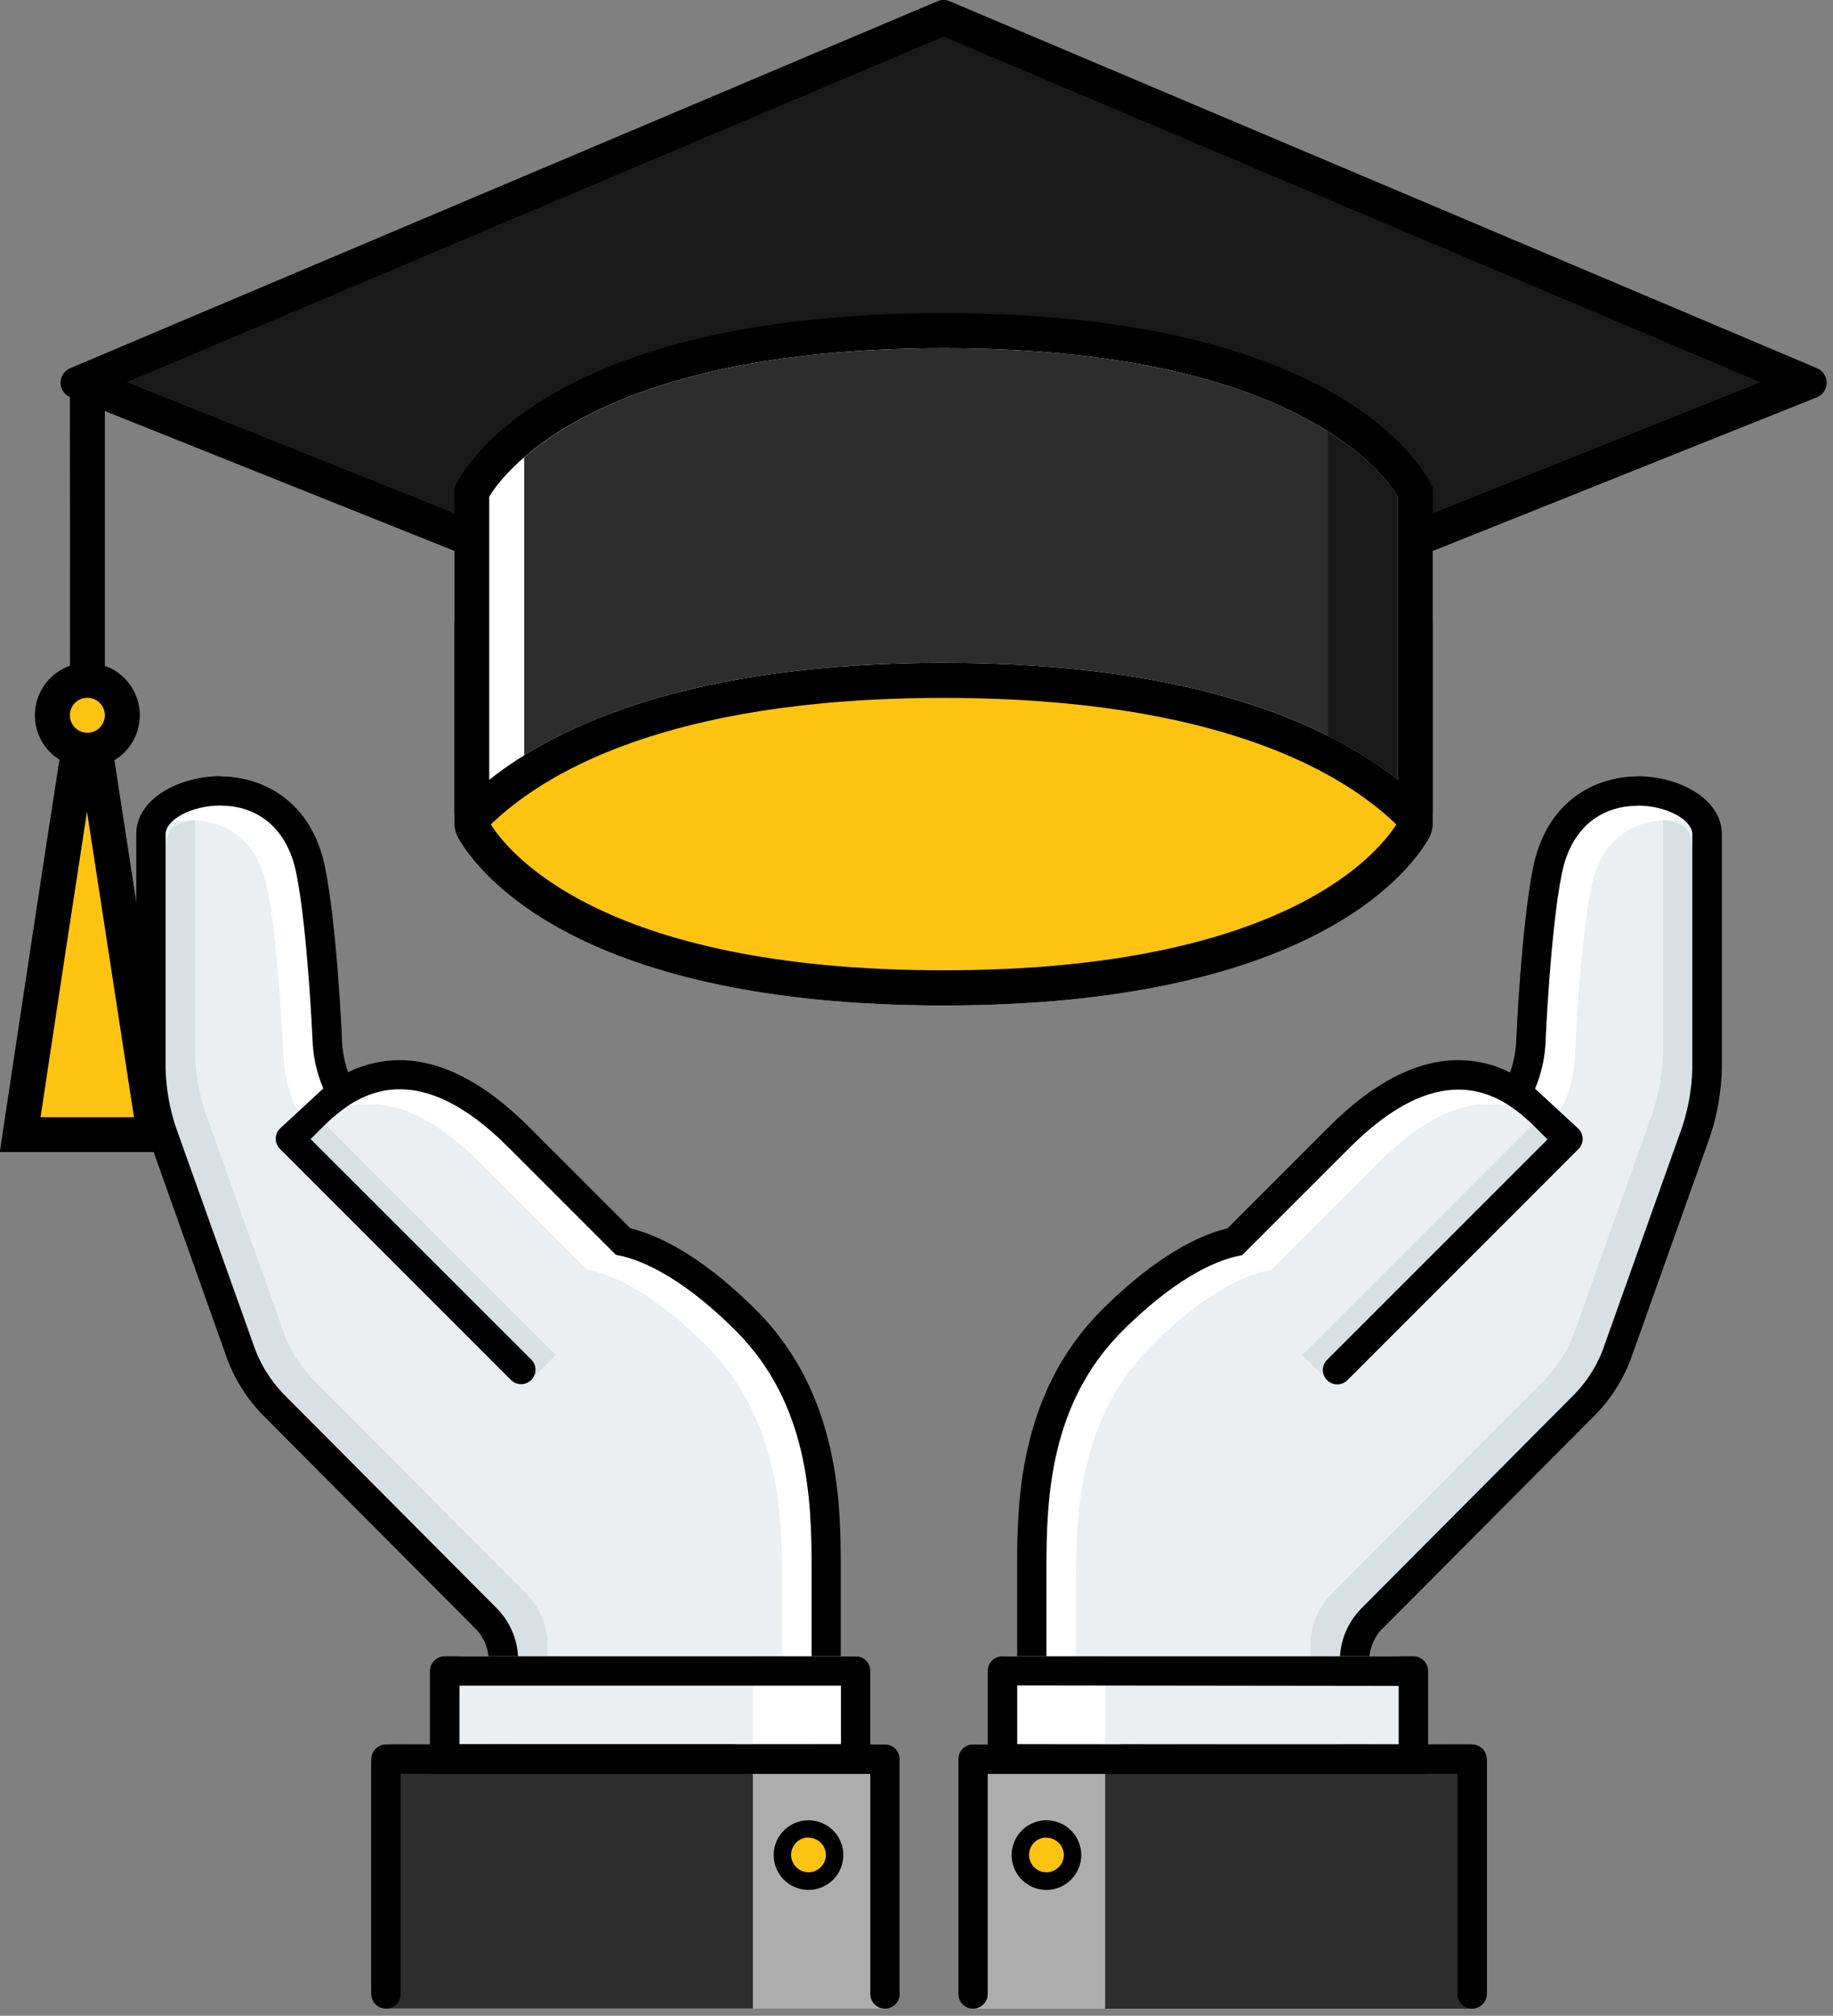 <svg width="191" height="210" viewBox="0 0 191 210" fill="none" xmlns="http://www.w3.org/2000/svg">
<rect x="0" y="0" width="191" height="210" fill="#808080" stroke="none"/>
<g clip-path="url(#clip0_277_1699)">
<path d="M107.51 183.268V163.389C107.51 154.94 108.156 145.284 115.864 137.581C120.376 133.074 124.904 130.167 128.681 129.352L139.544 118.468C143.858 114.154 148.033 111.967 151.969 111.967C154.328 112.002 156.616 112.78 158.509 114.189L158.081 113.786L158.578 112.792C159.169 111.373 159.492 109.857 159.533 108.32C159.557 107.823 160.064 96.611 161.247 90.727C162.296 85.524 165.809 82.423 170.65 82.423C174.129 82.423 177.886 84.232 177.886 86.925V111.396C177.83 113.592 177.455 115.769 176.772 117.857L168.418 141.299C167.582 143.393 166.302 145.282 164.666 146.835L143.023 168.548C141.936 169.611 141.277 171.036 141.17 172.553V183.268H107.51Z" fill="white"/>
<path d="M120.003 140.18C112.41 147.769 112.102 157.718 112.102 164.905V183.268H141.159V174.079C141.264 172.158 142.083 170.347 143.455 169L165.163 147.188C166.609 145.809 167.743 144.137 168.488 142.282L176.842 118.84C177.467 116.912 177.812 114.903 177.866 112.877V88.431C177.866 86.94 176.708 85.449 173.691 85.449C170.466 85.449 166.863 87.174 165.784 92.526C164.611 98.365 164.1 109.835 164.1 109.835C164.051 111.583 163.678 113.307 163.001 114.919L161.043 117.866C159.552 116.505 159.85 115.024 155.02 115.024C151.993 115.024 148.241 116.515 143.689 121.077L132.492 132.278C129.336 132.815 124.968 135.211 120.003 140.18Z" fill="#ECEFF1"/>
<path d="M157.579 115.068C158.489 115.883 159.209 116.674 159.721 117.151L135.698 141.179L137.82 143.291L162.574 117.871C161.222 116.619 161.297 115.282 157.579 115.068Z" fill="#D9E0E3"/>
<path d="M172.926 85.454C172.792 85.454 173.423 85.454 173.279 85.484V109.835C173.223 111.862 172.877 113.871 172.25 115.799L163.896 139.226C163.148 141.079 162.015 142.751 160.571 144.131L138.858 165.938C137.488 167.289 136.669 169.101 136.562 171.022V181.727H112.102V184.789H139.629V174.079C139.629 172.389 141.423 170.103 142.69 169L164.78 147.188C166.048 146.07 167.727 143.878 168.294 142.283L175.977 118.841C176.549 117.25 176.34 114.591 176.34 112.877V88.431C176.32 86.96 175.942 85.454 172.926 85.454Z" fill="#D9E0E3"/>
<path d="M170.63 83.923C173.651 83.923 176.34 85.414 176.34 86.905V111.376C176.284 113.403 175.937 115.411 175.311 117.34L166.957 140.782C166.213 142.636 165.079 144.309 163.632 145.687L141.925 167.494C140.552 168.843 139.733 170.656 139.629 172.578V181.727H109.04V163.389C109.04 156.203 109.353 146.253 116.947 138.665C121.917 133.695 126.275 131.299 129.431 130.763L140.633 119.566C145.18 115.014 148.932 113.513 151.963 113.513C156.789 113.513 159.781 117.335 161.252 118.696L138.287 141.661C138.146 141.8 138.035 141.965 137.959 142.147C137.883 142.329 137.843 142.525 137.843 142.722C137.843 142.92 137.883 143.115 137.959 143.297C138.035 143.479 138.146 143.645 138.287 143.783C138.425 143.923 138.59 144.034 138.772 144.11C138.954 144.185 139.149 144.224 139.345 144.224C139.542 144.224 139.737 144.185 139.919 144.11C140.1 144.034 140.265 143.923 140.404 143.783L164.472 119.71C164.616 119.568 164.729 119.398 164.805 119.21C164.881 119.023 164.918 118.822 164.914 118.62C164.91 118.417 164.865 118.218 164.781 118.034C164.697 117.85 164.577 117.685 164.427 117.548L159.955 113.418C160.634 111.807 161.009 110.083 161.058 108.334C161.058 108.334 161.555 96.859 162.743 91.02C163.816 85.673 167.419 83.943 170.645 83.943L170.63 83.923ZM170.645 80.887C166.301 80.887 161.157 83.372 159.741 90.419C158.538 96.417 158.022 107.718 158.002 108.195C157.969 109.398 157.751 110.588 157.356 111.724C155.682 110.888 153.839 110.449 151.968 110.442C147.625 110.442 143.083 112.777 138.471 117.399L127.915 127.955C123.91 128.949 119.397 131.881 114.785 136.498C105.989 145.294 105.989 157.062 105.989 163.384V184.798H142.695V172.553C142.796 171.511 143.238 170.531 143.952 169.765L144.027 169.7L144.096 169.626L165.744 147.883C167.543 146.172 168.947 144.089 169.859 141.781L178.208 118.343C178.95 116.096 179.357 113.752 179.416 111.386V86.9C179.416 83.173 174.869 80.867 170.65 80.867L170.645 80.887Z" fill="black"/>
<path d="M139.629 172.553V181.727H102.922V174.427C102.922 174.18 102.971 173.936 103.065 173.708C103.16 173.481 103.298 173.274 103.473 173.1C103.647 172.926 103.855 172.788 104.082 172.694C104.31 172.6 104.554 172.552 104.801 172.553H139.629Z" fill="white"/>
<path d="M145.752 172.553H115.163V181.732H145.752V172.553Z" fill="#ECEFF1"/>
<path d="M152.073 183.601L154.667 206.923C154.7 207.218 154.67 207.515 154.58 207.797C154.49 208.079 154.341 208.339 154.144 208.56C153.946 208.78 153.704 208.956 153.434 209.077C153.164 209.198 152.871 209.26 152.575 209.259H101.968C101.411 209.259 100.876 209.038 100.482 208.644C100.088 208.249 99.866 207.715 99.866 207.157V183.829C99.866 183.272 100.088 182.737 100.482 182.343C100.876 181.949 101.411 181.727 101.968 181.727H149.981C150.499 181.726 150.999 181.917 151.386 182.263C151.772 182.609 152.017 183.085 152.073 183.601Z" fill="#ADADAD"/>
<path d="M154.95 183.531V207.455C154.949 207.933 154.758 208.391 154.42 208.729C154.082 209.068 153.624 209.258 153.146 209.259H115.158V183.531C115.159 183.053 115.35 182.595 115.688 182.257C116.026 181.919 116.484 181.728 116.962 181.727H153.121C153.36 181.725 153.597 181.769 153.819 181.859C154.04 181.948 154.242 182.08 154.412 182.248C154.582 182.416 154.717 182.616 154.809 182.836C154.902 183.056 154.95 183.292 154.95 183.531Z" fill="#2D2D2D"/>
<path d="M101.392 209.259C101.798 209.259 102.187 209.098 102.474 208.811C102.761 208.524 102.923 208.135 102.923 207.729V184.788H151.864V207.729C151.864 208.135 152.025 208.524 152.313 208.811C152.6 209.098 152.989 209.259 153.395 209.259C153.801 209.259 154.19 209.098 154.477 208.811C154.764 208.524 154.926 208.135 154.926 207.729V183.268C154.926 182.862 154.764 182.472 154.477 182.185C154.19 181.898 153.801 181.737 153.395 181.737H101.392C101.191 181.737 100.992 181.777 100.807 181.854C100.621 181.931 100.453 182.043 100.311 182.186C100.17 182.328 100.057 182.497 99.981 182.682C99.904 182.868 99.866 183.067 99.866 183.268V207.739C99.868 208.142 100.029 208.529 100.315 208.814C100.601 209.099 100.988 209.259 101.392 209.259Z" fill="black"/>
<path d="M102.922 184.788H148.808V174.079C148.808 173.878 148.768 173.679 148.691 173.494C148.614 173.308 148.501 173.14 148.359 172.998C148.217 172.856 148.048 172.744 147.862 172.668C147.677 172.591 147.478 172.552 147.277 172.553H104.453C104.252 172.552 104.053 172.591 103.868 172.668C103.682 172.744 103.513 172.856 103.371 172.998C103.229 173.14 103.116 173.308 103.039 173.494C102.962 173.679 102.922 173.878 102.922 174.079V184.788ZM145.751 175.634V181.777L105.994 181.727V175.585L145.751 175.634Z" fill="black"/>
<path d="M111.759 193.262C111.759 193.8 111.599 194.325 111.301 194.772C111.002 195.219 110.577 195.568 110.081 195.773C109.584 195.979 109.037 196.033 108.51 195.928C107.983 195.823 107.498 195.564 107.118 195.184C106.738 194.804 106.479 194.32 106.374 193.792C106.269 193.265 106.323 192.718 106.529 192.222C106.734 191.725 107.083 191.3 107.53 191.002C107.977 190.703 108.503 190.543 109.04 190.543C109.761 190.543 110.453 190.83 110.962 191.34C111.472 191.849 111.759 192.541 111.759 193.262Z" fill="#FFC312"/>
<path d="M109.04 196.89C108.322 196.89 107.621 196.677 107.024 196.278C106.428 195.879 105.963 195.313 105.688 194.65C105.414 193.987 105.342 193.258 105.482 192.554C105.622 191.85 105.967 191.204 106.475 190.696C106.982 190.189 107.628 189.843 108.332 189.703C109.036 189.564 109.765 189.635 110.428 189.91C111.091 190.185 111.658 190.65 112.056 191.246C112.455 191.843 112.668 192.544 112.668 193.262C112.665 194.223 112.282 195.144 111.602 195.824C110.923 196.504 110.001 196.887 109.04 196.89ZM109.04 191.423C108.681 191.423 108.331 191.529 108.032 191.729C107.734 191.928 107.501 192.211 107.364 192.543C107.227 192.874 107.191 193.239 107.261 193.591C107.331 193.943 107.504 194.266 107.757 194.519C108.011 194.773 108.334 194.946 108.686 195.016C109.038 195.086 109.403 195.05 109.734 194.913C110.066 194.775 110.349 194.543 110.548 194.245C110.748 193.946 110.854 193.596 110.854 193.237C110.846 192.76 110.652 192.306 110.313 191.972C109.973 191.637 109.516 191.449 109.04 191.448V191.423Z" fill="black"/>
<path d="M86.1 183.268V163.389C86.1 154.94 85.454 145.284 77.746 137.581C73.234 133.074 68.706 130.167 64.929 129.352L54.065 118.468C49.752 114.154 45.577 111.967 41.641 111.967C39.282 112.002 36.993 112.78 35.101 114.189L35.528 113.786L35.031 112.792C34.441 111.373 34.118 109.857 34.077 108.32C34.077 107.823 33.545 96.611 32.363 90.727C31.314 85.524 27.8 82.423 22.96 82.423C19.481 82.423 15.724 84.232 15.724 86.925V111.396C15.78 113.592 16.154 115.769 16.837 117.857L25.191 141.299C26.027 143.393 27.308 145.282 28.944 146.835L50.587 168.548C51.674 169.611 52.333 171.036 52.44 172.553V183.268H86.1Z" fill="white"/>
<path d="M73.606 140.18C81.2 147.769 81.508 157.718 81.508 164.905V183.268H52.45V174.079C52.345 172.158 51.526 170.347 50.154 169L28.447 147.188C27 145.809 25.867 144.137 25.122 142.282L16.793 118.84C16.168 116.912 15.823 114.903 15.769 112.877V88.431C15.769 86.94 16.927 85.449 19.944 85.449C23.169 85.449 26.772 87.174 27.85 92.526C29.023 98.365 29.535 109.835 29.535 109.835C29.584 111.583 29.956 113.307 30.633 114.919L32.592 117.866C34.082 116.505 33.784 115.024 38.615 115.024C41.641 115.024 45.393 116.515 49.946 121.077L61.142 132.274C64.273 132.815 68.642 135.211 73.606 140.18Z" fill="#ECEFF1"/>
<path d="M36.031 115.068C35.121 115.883 34.401 116.674 33.889 117.151L57.912 141.179L55.79 143.291L31.036 117.871C32.388 116.619 32.313 115.282 36.031 115.068Z" fill="#D9E0E3"/>
<path d="M20.684 85.454C20.818 85.454 20.187 85.454 20.331 85.484V109.835C20.386 111.862 20.733 113.871 21.36 115.799L29.714 139.226C30.462 141.079 31.595 142.751 33.038 144.131L54.751 165.938C56.122 167.289 56.941 169.101 57.047 171.022V181.727H81.518V184.789H53.981V174.079C53.981 172.389 52.187 170.103 50.919 169L28.829 147.188C27.562 146.07 25.882 143.878 25.316 142.283L17.632 118.841C17.061 117.25 17.27 114.591 17.27 112.877V88.431C17.29 86.96 17.667 85.454 20.684 85.454Z" fill="#D9E0E3"/>
<path d="M22.98 83.923C26.205 83.923 29.808 85.653 30.881 91C32.054 96.84 32.566 108.315 32.566 108.315C32.622 110.064 33.003 111.788 33.689 113.399L29.217 117.529C29.067 117.665 28.947 117.83 28.863 118.014C28.78 118.198 28.734 118.398 28.73 118.6C28.726 118.802 28.763 119.003 28.839 119.191C28.915 119.378 29.028 119.548 29.172 119.69L53.24 143.764C53.379 143.903 53.544 144.014 53.725 144.09C53.907 144.166 54.102 144.205 54.299 144.205C54.496 144.205 54.691 144.166 54.872 144.09C55.054 144.014 55.219 143.903 55.357 143.764C55.498 143.625 55.609 143.46 55.685 143.278C55.762 143.095 55.801 142.9 55.801 142.703C55.801 142.505 55.762 142.31 55.685 142.128C55.609 141.945 55.498 141.78 55.357 141.642L32.358 118.662C33.848 117.3 36.83 113.478 41.646 113.478C44.677 113.478 48.429 114.969 52.977 119.531L64.178 130.728C67.334 131.265 71.698 133.665 76.662 138.63C84.256 146.219 84.569 156.168 84.569 163.354V181.727H53.981V172.553C53.877 170.631 53.057 168.818 51.685 167.469L29.977 145.662C28.53 144.284 27.396 142.611 26.652 140.757L18.283 117.315C17.657 115.386 17.311 113.378 17.255 111.351V86.9C17.255 85.409 19.943 83.918 22.965 83.918L22.98 83.923ZM22.965 80.862C18.745 80.862 14.198 83.168 14.198 86.895V111.366C14.257 113.732 14.664 116.076 15.406 118.324L23.75 141.781C24.658 144.088 26.057 146.17 27.85 147.883L49.498 169.626L49.568 169.7L49.642 169.765C50.356 170.531 50.798 171.511 50.9 172.553V184.788H87.606V163.389C87.606 157.067 87.606 145.299 78.809 136.503C74.197 131.886 69.685 128.954 65.679 127.96L55.124 117.404C50.512 112.792 45.969 110.447 41.626 110.447C39.768 110.451 37.935 110.881 36.269 111.704C35.873 110.568 35.655 109.378 35.623 108.176C35.623 107.679 35.086 96.397 33.883 90.399C32.467 83.377 27.323 80.892 22.98 80.892L22.965 80.862Z" fill="black"/>
<path d="M53.981 172.553V181.727H90.687V174.173C90.687 173.96 90.645 173.749 90.563 173.552C90.482 173.355 90.362 173.176 90.211 173.026C90.06 172.875 89.881 172.756 89.684 172.675C89.487 172.594 89.275 172.552 89.062 172.553H53.981Z" fill="white"/>
<path d="M78.452 172.553H47.863V181.732H78.452V172.553Z" fill="#ECEFF1"/>
<path d="M41.562 183.357L38.913 207.212C38.883 207.468 38.908 207.728 38.986 207.973C39.065 208.219 39.194 208.446 39.365 208.638C39.537 208.831 39.748 208.985 39.983 209.09C40.219 209.195 40.474 209.25 40.732 209.249H91.92C92.406 209.249 92.873 209.056 93.216 208.712C93.56 208.368 93.754 207.902 93.754 207.415V183.561C93.754 183.075 93.56 182.608 93.216 182.264C92.873 181.92 92.406 181.727 91.92 181.727H43.386C42.934 181.728 42.499 181.894 42.163 182.195C41.827 182.495 41.613 182.909 41.562 183.357Z" fill="#ADADAD"/>
<path d="M38.684 183.804V207.162C38.684 207.713 38.903 208.241 39.292 208.631C39.682 209.02 40.211 209.239 40.761 209.239H78.452V183.804C78.452 183.532 78.398 183.261 78.293 183.009C78.189 182.757 78.036 182.528 77.843 182.335C77.65 182.143 77.421 181.99 77.169 181.885C76.917 181.781 76.647 181.727 76.374 181.727H40.761C40.211 181.727 39.682 181.946 39.292 182.335C38.903 182.725 38.684 183.253 38.684 183.804Z" fill="#2D2D2D"/>
<path d="M92.218 209.259C91.812 209.259 91.422 209.098 91.135 208.811C90.848 208.524 90.687 208.135 90.687 207.729V184.788H41.745V207.729C41.745 208.135 41.584 208.524 41.297 208.811C41.01 209.098 40.621 209.259 40.215 209.259C40.014 209.259 39.815 209.22 39.629 209.143C39.443 209.066 39.275 208.953 39.132 208.811C38.99 208.669 38.877 208.5 38.801 208.314C38.724 208.129 38.684 207.93 38.684 207.729V183.268C38.684 183.067 38.724 182.868 38.801 182.682C38.877 182.496 38.99 182.328 39.132 182.185C39.275 182.043 39.443 181.93 39.629 181.854C39.815 181.777 40.014 181.737 40.215 181.737H92.218C92.418 181.737 92.617 181.777 92.803 181.854C92.988 181.931 93.157 182.043 93.298 182.186C93.44 182.328 93.552 182.497 93.629 182.682C93.705 182.868 93.744 183.067 93.743 183.268V207.739C93.742 208.142 93.581 208.529 93.295 208.814C93.009 209.099 92.621 209.259 92.218 209.259Z" fill="black"/>
<path d="M89.156 172.553H46.332C46.132 172.552 45.933 172.591 45.747 172.668C45.561 172.744 45.393 172.856 45.25 172.998C45.108 173.14 44.995 173.308 44.918 173.494C44.841 173.679 44.802 173.878 44.802 174.079V184.788H90.687V174.079C90.687 173.878 90.647 173.679 90.57 173.494C90.493 173.308 90.381 173.14 90.238 172.998C90.096 172.856 89.927 172.744 89.742 172.668C89.556 172.591 89.357 172.552 89.156 172.553ZM87.626 175.609V181.727H47.868V175.609H87.626Z" fill="black"/>
<path d="M86.965 193.262C86.965 193.8 86.806 194.325 86.507 194.772C86.208 195.219 85.784 195.568 85.287 195.773C84.79 195.979 84.244 196.033 83.716 195.928C83.189 195.823 82.705 195.564 82.325 195.184C81.944 194.804 81.685 194.32 81.581 193.792C81.476 193.265 81.529 192.718 81.735 192.222C81.941 191.725 82.289 191.3 82.737 191.002C83.183 190.703 83.709 190.543 84.247 190.543C84.968 190.543 85.659 190.83 86.169 191.34C86.679 191.849 86.965 192.541 86.965 193.262Z" fill="#FFC312"/>
<path d="M84.246 196.89C83.528 196.89 82.827 196.677 82.231 196.278C81.634 195.879 81.169 195.313 80.894 194.65C80.62 193.987 80.548 193.258 80.688 192.554C80.828 191.85 81.173 191.204 81.681 190.696C82.188 190.189 82.835 189.843 83.538 189.703C84.242 189.564 84.972 189.635 85.634 189.91C86.297 190.185 86.864 190.65 87.263 191.246C87.661 191.843 87.874 192.544 87.874 193.262C87.873 194.223 87.49 195.145 86.81 195.826C86.13 196.506 85.208 196.888 84.246 196.89ZM84.246 191.423C83.887 191.423 83.537 191.529 83.238 191.729C82.94 191.928 82.707 192.211 82.57 192.543C82.433 192.874 82.397 193.239 82.467 193.591C82.537 193.943 82.71 194.266 82.963 194.519C83.217 194.773 83.54 194.946 83.892 195.016C84.244 195.086 84.609 195.05 84.94 194.913C85.272 194.775 85.555 194.543 85.754 194.245C85.954 193.946 86.06 193.596 86.06 193.237C86.052 192.76 85.858 192.306 85.519 191.972C85.179 191.637 84.722 191.449 84.246 191.448V191.423Z" fill="black"/>
<path d="M2.112 118.209C4.826 100.139 8.697 74.62 9.045 73.169L8.762 73.383C8.97 72.468 9.065 70.759 9.099 67.518V72.692L16.057 118.209H2.112Z" fill="#FFC312"/>
<path d="M9.065 84.545L13.96 116.391H4.224C5.8 105.895 7.703 93.351 9.065 84.545ZM10.924 39.917H7.281C7.281 39.917 7.325 72.717 7.281 72.717V72.682V72.657C7.072 72.657 -0.02 120.023 -0.02 120.023H18.204L10.924 72.692V39.917Z" fill="black"/>
<path d="M9.104 78.153C11.116 78.153 12.747 76.523 12.747 74.511C12.747 72.499 11.116 70.868 9.104 70.868C7.093 70.868 5.462 72.499 5.462 74.511C5.462 76.523 7.093 78.153 9.104 78.153Z" fill="#FFC312"/>
<path d="M9.099 72.692C9.461 72.691 9.814 72.797 10.115 72.997C10.415 73.197 10.65 73.482 10.789 73.816C10.927 74.149 10.964 74.516 10.893 74.87C10.823 75.225 10.649 75.55 10.394 75.805C10.139 76.061 9.813 76.235 9.459 76.305C9.105 76.375 8.738 76.338 8.404 76.2C8.071 76.061 7.786 75.827 7.586 75.526C7.386 75.225 7.28 74.872 7.281 74.511C7.282 74.029 7.474 73.567 7.815 73.226C8.156 72.885 8.617 72.693 9.099 72.692ZM9.099 69.049C8.018 69.049 6.961 69.37 6.062 69.97C5.163 70.571 4.463 71.425 4.049 72.424C3.635 73.423 3.527 74.522 3.738 75.582C3.949 76.643 4.469 77.617 5.234 78.381C5.998 79.146 6.973 79.666 8.033 79.877C9.093 80.088 10.193 79.98 11.191 79.566C12.19 79.153 13.044 78.452 13.645 77.553C14.245 76.654 14.566 75.597 14.566 74.516C14.566 73.066 13.99 71.675 12.965 70.65C11.94 69.625 10.549 69.049 9.099 69.049Z" fill="black"/>
<path d="M98.32 102.903C82.477 102.903 69.74 100.512 60.466 95.801C53.206 92.109 50.283 88.048 49.364 86.473C49.229 86.242 49.159 85.98 49.16 85.713V65.103C49.168 64.706 49.331 64.328 49.614 64.049C49.898 63.77 50.279 63.614 50.676 63.612H145.965C146.363 63.612 146.746 63.768 147.03 64.047C147.314 64.326 147.478 64.705 147.486 65.103V85.713C147.486 85.98 147.414 86.243 147.277 86.473C145.677 89.216 135.792 102.903 98.32 102.903Z" fill="#ECEFF1"/>
<path d="M145.662 65.406V85.628C144.022 88.381 134.465 101.084 98.32 101.084C62.176 101.084 52.599 88.381 50.979 85.628V65.406H145.662ZM145.965 61.769H50.676C50.238 61.768 49.804 61.854 49.399 62.021C48.994 62.188 48.626 62.434 48.317 62.744C48.007 63.054 47.761 63.422 47.594 63.826C47.426 64.231 47.341 64.665 47.341 65.103V85.713C47.34 86.303 47.496 86.882 47.794 87.392C49.916 91.03 60.426 104.747 98.32 104.747C136.214 104.747 146.73 91.055 148.852 87.417C149.15 86.907 149.306 86.328 149.305 85.737V65.103C149.305 64.665 149.218 64.231 149.05 63.826C148.882 63.421 148.636 63.053 148.326 62.743C148.016 62.434 147.648 62.188 147.243 62.021C146.838 61.854 146.403 61.768 145.965 61.769Z" fill="#ECEFF1"/>
<path d="M58.618 59.945L8.424 39.872L98.326 1.839L188.222 39.872L138.028 59.945H58.618Z" fill="#ECEFF1"/>
<path d="M98.321 3.812L183.437 39.822L137.681 58.126H58.965L13.21 39.822L98.321 3.812Z" fill="#ECEFF1"/>
<path d="M147.496 85.275C142 79.535 128.681 70.863 98.331 70.863C67.981 70.863 54.667 79.53 49.17 85.275V51.258C50.318 49.101 59.567 34.455 98.331 34.455C137.094 34.455 146.308 49.086 147.496 51.258V85.275Z" fill="#ECEFF1"/>
<path d="M98.321 36.274C134.42 36.274 144.042 49.091 145.662 51.725V81.24C138.506 75.554 124.576 69.049 98.321 69.049C72.066 69.049 58.141 75.554 50.979 81.24V51.74C52.649 49.001 62.355 36.274 98.321 36.274ZM98.321 32.631C54.622 32.631 47.341 50.84 47.341 50.84V84.634C47.338 85.048 47.459 85.454 47.687 85.799C47.915 86.145 48.241 86.415 48.623 86.575C49.005 86.734 49.426 86.777 49.832 86.697C50.239 86.617 50.612 86.418 50.905 86.125C56.332 80.733 69.293 72.707 98.321 72.707C127.349 72.707 140.31 80.743 145.741 86.125C146.035 86.415 146.408 86.612 146.814 86.691C147.219 86.77 147.639 86.727 148.02 86.567C148.401 86.408 148.726 86.139 148.955 85.795C149.184 85.451 149.305 85.047 149.305 84.634V50.84C149.305 50.84 142.029 32.631 98.321 32.631Z" fill="#ECEFF1"/>
<path d="M98.321 36.274C72.284 36.274 60.054 42.933 54.622 47.654V78.695C62.529 73.78 75.932 69.049 98.321 69.049C124.576 69.049 138.506 75.554 145.662 81.24V51.725C144.062 49.086 134.421 36.274 98.321 36.274Z" fill="#ECEFF1"/>
<path d="M138.381 44.971V76.663C140.959 77.935 143.398 79.469 145.662 81.24V51.725C145.011 50.651 142.968 47.873 138.381 44.971Z" fill="#ECEFF1"/>
<path d="M98.32 102.903C82.477 102.903 69.74 100.512 60.466 95.801C53.206 92.109 50.283 88.048 49.364 86.473C49.229 86.242 49.159 85.98 49.16 85.713V65.103C49.168 64.706 49.331 64.328 49.614 64.049C49.898 63.77 50.279 63.614 50.676 63.612H145.965C146.363 63.612 146.746 63.768 147.03 64.047C147.314 64.326 147.478 64.705 147.486 65.103V85.713C147.486 85.98 147.414 86.243 147.277 86.473C145.677 89.216 135.792 102.903 98.32 102.903Z" fill="#FFC312"/>
<path d="M145.662 65.406V85.628C144.022 88.381 134.465 101.084 98.32 101.084C62.176 101.084 52.599 88.381 50.979 85.628V65.406H145.662ZM145.965 61.769H50.676C50.238 61.768 49.804 61.854 49.399 62.021C48.994 62.188 48.626 62.434 48.317 62.744C48.007 63.054 47.761 63.422 47.594 63.826C47.426 64.231 47.341 64.665 47.341 65.103V85.713C47.34 86.303 47.496 86.882 47.794 87.392C49.916 91.03 60.426 104.747 98.32 104.747C136.214 104.747 146.73 91.055 148.852 87.417C149.15 86.907 149.306 86.328 149.305 85.737V65.103C149.305 64.665 149.218 64.231 149.05 63.826C148.882 63.421 148.636 63.053 148.326 62.743C148.016 62.434 147.648 62.188 147.243 62.021C146.838 61.854 146.403 61.768 145.965 61.769Z" fill="black"/>
<path d="M58.618 59.945L8.424 39.872L98.326 1.839L188.222 39.872L138.028 59.945H58.618Z" fill="#191919"/>
<path d="M97.684 0.129L7.3 38.366C7.002 38.494 6.748 38.708 6.572 38.98C6.395 39.253 6.304 39.572 6.309 39.896C6.314 40.221 6.416 40.536 6.602 40.803C6.787 41.07 7.048 41.275 7.35 41.393L58.285 61.769H138.381L189.316 41.393C189.616 41.271 189.873 41.063 190.055 40.796C190.237 40.528 190.335 40.213 190.339 39.889C190.342 39.566 190.249 39.249 190.073 38.978C189.896 38.706 189.643 38.494 189.346 38.366L98.957 0.129C98.756 0.043 98.539 -0.001 98.321 -0.001C98.102 -0.001 97.885 0.043 97.684 0.129ZM137.681 58.126H58.965L13.209 39.822L98.321 3.812L183.437 39.822L137.681 58.126Z" fill="black"/>
<path d="M147.496 85.275C142 79.535 128.681 70.863 98.331 70.863C67.981 70.863 54.667 79.53 49.17 85.275V51.258C50.318 49.101 59.567 34.455 98.331 34.455C137.094 34.455 146.308 49.086 147.496 51.258V85.275Z" fill="white"/>
<path d="M98.321 36.274C134.42 36.274 144.042 49.091 145.662 51.725V81.24C138.506 75.554 124.576 69.049 98.321 69.049C72.066 69.049 58.141 75.554 50.979 81.24V51.74C52.649 49.001 62.355 36.274 98.321 36.274ZM98.321 32.631C54.622 32.631 47.341 50.84 47.341 50.84V84.634C47.338 85.048 47.459 85.454 47.687 85.799C47.915 86.145 48.241 86.415 48.623 86.575C49.005 86.734 49.426 86.777 49.832 86.697C50.239 86.617 50.612 86.418 50.905 86.125C56.332 80.733 69.293 72.707 98.321 72.707C127.349 72.707 140.31 80.743 145.741 86.125C146.035 86.415 146.408 86.612 146.814 86.691C147.219 86.77 147.639 86.727 148.02 86.567C148.401 86.408 148.726 86.139 148.955 85.795C149.184 85.451 149.305 85.047 149.305 84.634V50.84C149.305 50.84 142.029 32.631 98.321 32.631Z" fill="black"/>
<path d="M98.321 36.274C72.284 36.274 60.054 42.933 54.622 47.654V78.695C62.529 73.78 75.932 69.049 98.321 69.049C124.576 69.049 138.506 75.554 145.662 81.24V51.725C144.062 49.086 134.421 36.274 98.321 36.274Z" fill="#2D2D2D"/>
<path d="M138.381 44.971V76.663C140.959 77.935 143.398 79.469 145.662 81.24V51.725C145.011 50.651 142.968 47.873 138.381 44.971Z" fill="#191919"/>
</g>
<defs>
<clipPath id="clip0_277_1699">
<rect width="190.345" height="209.259" fill="white"/>
</clipPath>
</defs>
</svg>
